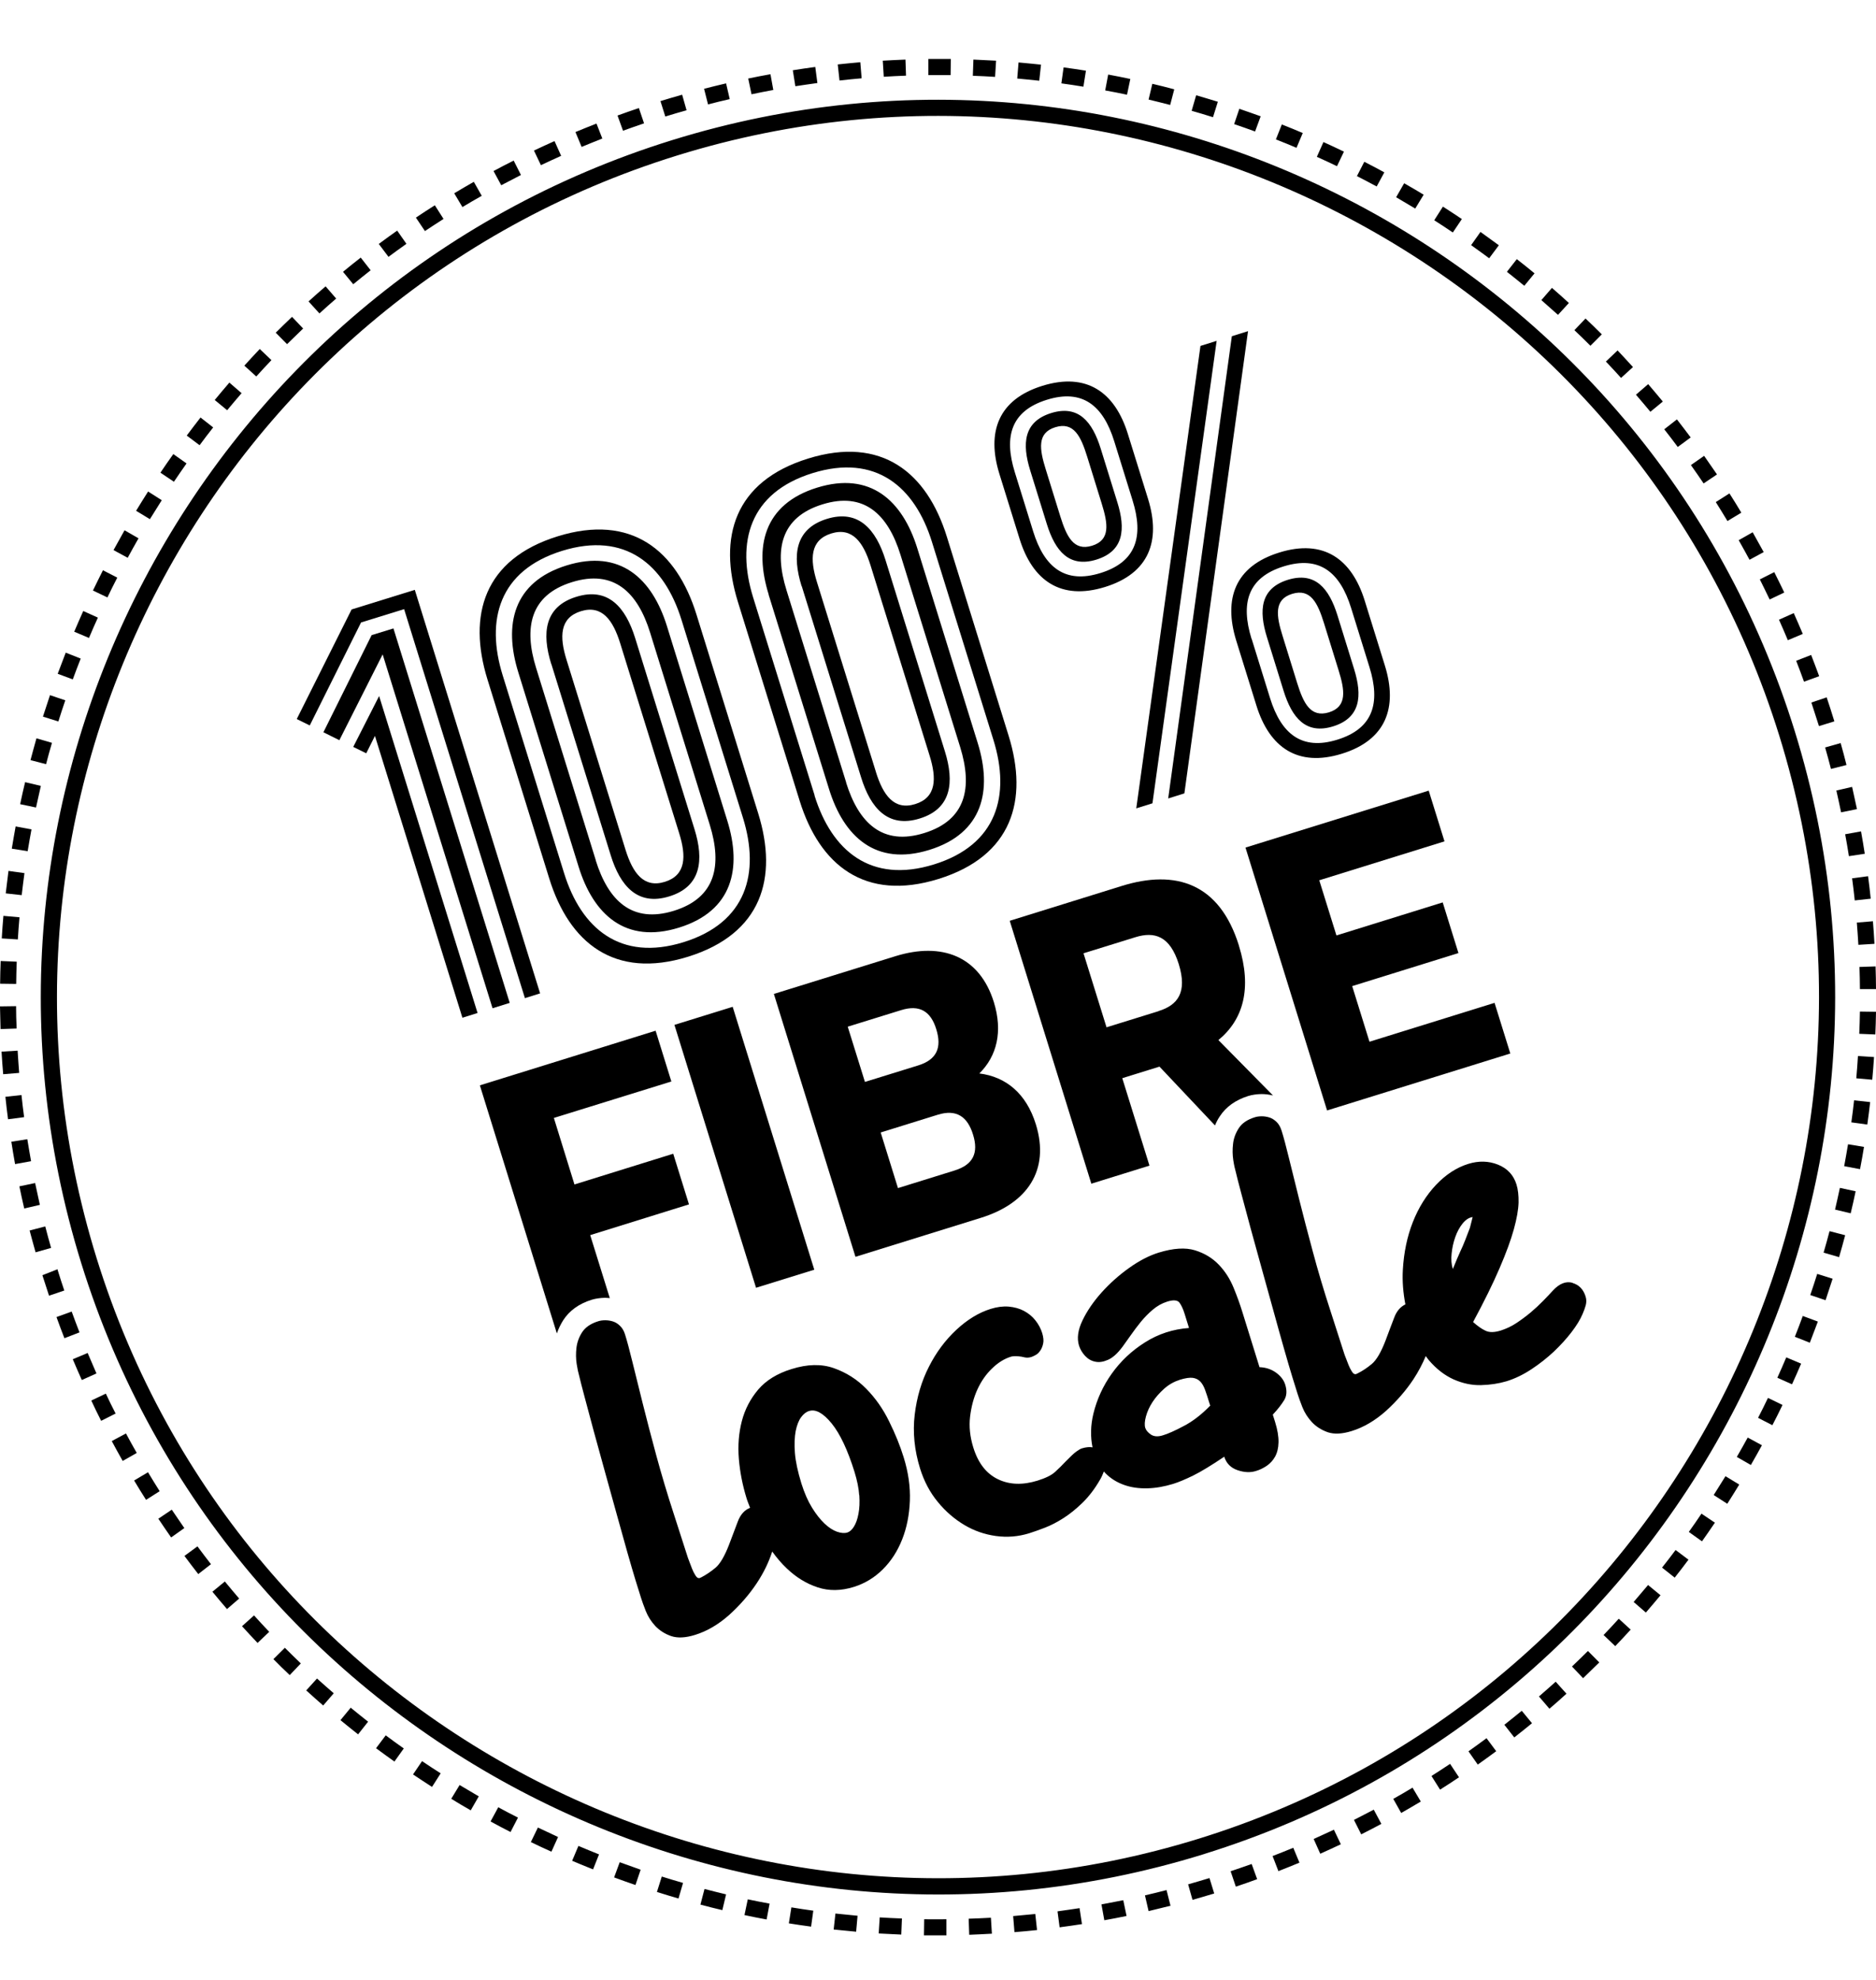 <svg width="181" height="191" viewBox="0 0 181 191" fill="none" xmlns="http://www.w3.org/2000/svg">
<g clip-path="url(#clip0_10741_1851)">
<path d="M65.294 15.011C20.536 28.906 -4.569 76.626 9.327 121.382C23.223 166.138 70.946 191.241 115.705 177.346C160.463 163.451 185.568 115.731 171.672 70.975C157.776 26.219 110.053 1.116 65.294 15.011ZM116.172 178.844C70.585 192.994 21.991 167.424 7.84 121.85C-6.322 76.265 19.25 27.674 64.827 13.524C110.414 -0.627 159.008 24.933 173.159 70.518C187.31 116.102 161.749 164.693 116.162 178.844" fill="black"/>
<path d="M66.251 10.634C65.56 10.825 64.88 11.027 64.19 11.24L63.722 9.752C64.424 9.54 65.125 9.327 65.815 9.136L66.24 10.634H66.251ZM60.11 12.61L59.579 11.144C60.259 10.9 60.95 10.655 61.64 10.422L62.139 11.898C61.459 12.132 60.779 12.366 60.11 12.61ZM70.405 9.561C69.704 9.72 69.013 9.89 68.312 10.071L67.93 8.563C68.631 8.382 69.342 8.212 70.054 8.042L70.405 9.561ZM56.116 14.172L55.521 12.738C56.19 12.461 56.87 12.185 57.55 11.919L58.113 13.364C57.444 13.63 56.774 13.895 56.116 14.172ZM74.612 8.679C73.911 8.807 73.21 8.945 72.508 9.094L72.19 7.575C72.901 7.426 73.613 7.288 74.336 7.16L74.612 8.69V8.679ZM52.185 15.925L51.516 14.522C52.174 14.214 52.833 13.906 53.502 13.609L54.14 15.032C53.481 15.33 52.833 15.627 52.185 15.935M78.862 8.01C78.15 8.106 77.448 8.212 76.737 8.318L76.492 6.778C77.215 6.661 77.937 6.555 78.66 6.459L78.862 7.999V8.01ZM48.36 17.869L47.617 16.498C48.254 16.158 48.902 15.818 49.561 15.489L50.262 16.881C49.624 17.21 48.987 17.539 48.36 17.869ZM83.132 7.553C82.421 7.617 81.709 7.681 80.997 7.766L80.827 6.215C81.549 6.14 82.272 6.066 83.005 6.002L83.132 7.553ZM44.62 19.983L43.824 18.644C44.451 18.272 45.077 17.9 45.715 17.539L46.48 18.888C45.853 19.239 45.237 19.6 44.62 19.972M87.414 7.298C86.702 7.32 85.98 7.362 85.268 7.405L85.172 5.854C85.894 5.811 86.628 5.779 87.361 5.747L87.414 7.298ZM40.998 22.288L40.127 20.992C40.732 20.588 41.338 20.184 41.954 19.802L42.793 21.119C42.188 21.502 41.593 21.895 40.998 22.288ZM91.716 7.245C91.005 7.245 90.282 7.245 89.57 7.245V5.684C90.282 5.684 91.015 5.684 91.738 5.684L91.716 7.235V7.245ZM37.481 24.774L36.546 23.531C37.131 23.095 37.726 22.66 38.321 22.245L39.213 23.52C38.629 23.934 38.044 24.359 37.471 24.784M96.008 7.415C95.297 7.373 94.574 7.33 93.862 7.309L93.916 5.747C94.649 5.779 95.371 5.811 96.104 5.854L96.008 7.405V7.415ZM34.082 27.419L33.094 26.218C33.657 25.751 34.23 25.294 34.804 24.848L35.76 26.07C35.197 26.516 34.634 26.962 34.082 27.419ZM100.279 7.787C99.567 7.713 98.856 7.638 98.144 7.575L98.271 6.024C98.994 6.087 99.716 6.162 100.439 6.236L100.269 7.787H100.279ZM30.82 30.234L29.768 29.076C30.31 28.587 30.852 28.099 31.415 27.621L32.435 28.8C31.893 29.267 31.351 29.745 30.82 30.234ZM104.518 8.361C103.817 8.244 103.105 8.138 102.404 8.042L102.617 6.502C103.339 6.597 104.051 6.703 104.773 6.82L104.529 8.361H104.518ZM27.697 33.198L26.602 32.093C27.123 31.573 27.643 31.073 28.175 30.563L29.248 31.689C28.727 32.189 28.217 32.688 27.707 33.187M108.736 9.136C108.035 8.987 107.334 8.849 106.632 8.722L106.919 7.192C107.631 7.32 108.343 7.468 109.055 7.617L108.736 9.136ZM24.733 36.321L23.575 35.27C24.063 34.728 24.562 34.197 25.062 33.665L26.188 34.738C25.689 35.259 25.2 35.79 24.722 36.321M112.901 10.124C112.21 9.944 111.519 9.774 110.818 9.604L111.179 8.084C111.891 8.254 112.592 8.424 113.294 8.616L112.901 10.124ZM21.917 39.572L20.717 38.584C21.184 38.021 21.652 37.458 22.13 36.906L23.309 37.925C22.841 38.467 22.374 39.02 21.917 39.572ZM117.023 11.303C116.343 11.091 115.652 10.878 114.972 10.687L115.408 9.189C116.109 9.391 116.8 9.604 117.501 9.816L117.033 11.303H117.023ZM19.261 42.95L18.018 42.015C18.454 41.431 18.9 40.847 19.346 40.273L20.568 41.229C20.122 41.792 19.686 42.366 19.261 42.94M121.092 12.684C120.422 12.44 119.742 12.196 119.073 11.973L119.572 10.496C120.263 10.73 120.943 10.974 121.633 11.218L121.092 12.684ZM16.775 46.467L15.479 45.595C15.883 44.99 16.297 44.395 16.722 43.8L17.997 44.703C17.583 45.287 17.179 45.882 16.775 46.477M125.086 14.257C124.428 13.98 123.769 13.704 123.1 13.449L123.673 12.005C124.353 12.27 125.022 12.546 125.692 12.833L125.086 14.267V14.257ZM14.459 50.078L13.131 49.271C13.514 48.644 13.896 48.028 14.289 47.412L15.607 48.251C15.224 48.857 14.842 49.462 14.47 50.068M128.996 16.031C128.348 15.723 127.7 15.415 127.052 15.128L127.689 13.704C128.348 14.002 129.017 14.31 129.665 14.628L128.996 16.031ZM12.324 53.807L10.953 53.064C11.304 52.426 11.655 51.789 12.016 51.151L13.365 51.927C13.014 52.543 12.664 53.17 12.324 53.797M132.82 17.985C132.194 17.645 131.556 17.316 130.919 16.987L131.631 15.606C132.279 15.935 132.927 16.275 133.564 16.626L132.82 17.996V17.985ZM10.369 57.632L8.967 56.962C9.285 56.304 9.604 55.656 9.933 55.008L11.315 55.719C10.985 56.357 10.666 56.994 10.358 57.642M136.549 20.121C135.933 19.749 135.317 19.388 134.701 19.026L135.476 17.677C136.114 18.038 136.741 18.41 137.357 18.782L136.549 20.11V20.121ZM8.595 61.541L7.161 60.935C7.447 60.266 7.734 59.597 8.032 58.938L9.445 59.576C9.147 60.224 8.86 60.882 8.584 61.541M140.172 22.426C139.577 22.022 138.982 21.629 138.377 21.247L139.216 19.93C139.832 20.323 140.438 20.726 141.043 21.13L140.172 22.426ZM7.022 65.535L5.567 64.993C5.822 64.314 6.077 63.634 6.342 62.954L7.787 63.528C7.522 64.197 7.267 64.866 7.022 65.535ZM143.678 24.912C143.104 24.487 142.52 24.062 141.936 23.648L142.839 22.373C143.434 22.798 144.018 23.223 144.613 23.658L143.678 24.912ZM5.631 69.593L4.143 69.126C4.366 68.436 4.59 67.745 4.823 67.055L6.3 67.554C6.066 68.234 5.843 68.913 5.631 69.593ZM147.067 27.568C146.515 27.111 145.952 26.665 145.389 26.218L146.345 24.997C146.918 25.443 147.492 25.9 148.055 26.367L147.067 27.568ZM4.451 73.715L2.943 73.322C3.123 72.621 3.325 71.92 3.517 71.219L5.014 71.654C4.813 72.345 4.621 73.025 4.441 73.726M150.318 30.372C149.787 29.894 149.245 29.416 148.714 28.949L149.734 27.77C150.286 28.247 150.828 28.726 151.37 29.225L150.318 30.372ZM3.463 77.89L1.944 77.572C2.093 76.86 2.252 76.148 2.422 75.447L3.941 75.808C3.782 76.499 3.623 77.2 3.474 77.901M153.442 33.347C152.932 32.837 152.422 32.337 151.901 31.849L152.974 30.723C153.505 31.222 154.026 31.732 154.546 32.252L153.442 33.357V33.347ZM2.677 82.108L1.137 81.863C1.254 81.141 1.381 80.429 1.509 79.718L3.038 80.004C2.911 80.705 2.783 81.407 2.667 82.118M156.406 36.459C155.928 35.928 155.439 35.397 154.939 34.877L156.066 33.803C156.565 34.335 157.064 34.866 157.553 35.408L156.395 36.459H156.406ZM2.104 86.346L0.552 86.176C0.637 85.454 0.722 84.732 0.818 84.009L2.359 84.222C2.263 84.923 2.178 85.635 2.093 86.346M159.232 39.721C158.775 39.168 158.307 38.616 157.84 38.074L159.019 37.054C159.497 37.607 159.965 38.17 160.432 38.733L159.232 39.721ZM1.721 90.617L0.17 90.521C0.212 89.788 0.266 89.066 0.329 88.344L1.88 88.482C1.817 89.194 1.764 89.905 1.721 90.628M161.877 43.12C161.452 42.547 161.016 41.973 160.57 41.41L161.792 40.454C162.238 41.027 162.684 41.612 163.12 42.196L161.866 43.12H161.877ZM1.562 94.909L0.011 94.888C0.011 94.154 0.042 93.432 0.064 92.699L1.615 92.763C1.583 93.475 1.572 94.197 1.562 94.909ZM164.363 46.626C163.959 46.031 163.555 45.436 163.141 44.862L164.416 43.97C164.83 44.565 165.245 45.16 165.659 45.765L164.363 46.636V46.626ZM1.604 99.211L0.053 99.264C0.032 98.531 0.011 97.809 0 97.076L1.551 97.055C1.551 97.766 1.572 98.489 1.604 99.201M166.668 50.259C166.296 49.643 165.925 49.037 165.542 48.432L166.86 47.593C167.253 48.209 167.635 48.825 168.007 49.452L166.668 50.259ZM1.859 103.492L0.308 103.62C0.244 102.898 0.191 102.165 0.149 101.442L1.7 101.347C1.742 102.058 1.795 102.77 1.849 103.492M168.793 53.988C168.453 53.35 168.103 52.734 167.752 52.108L169.101 51.343C169.462 51.98 169.813 52.617 170.164 53.255L168.793 53.998V53.988ZM2.316 107.763L0.776 107.965C0.68 107.242 0.595 106.52 0.521 105.798L2.072 105.628C2.146 106.339 2.231 107.051 2.327 107.763M170.737 57.823C170.429 57.175 170.11 56.537 169.792 55.889L171.184 55.188C171.513 55.836 171.832 56.495 172.15 57.154L170.748 57.823H170.737ZM2.985 112.012L1.455 112.289C1.328 111.566 1.2 110.854 1.094 110.132L2.635 109.888C2.752 110.589 2.868 111.301 2.996 112.002M172.49 61.743C172.214 61.084 171.927 60.425 171.64 59.778L173.064 59.14C173.361 59.799 173.648 60.468 173.935 61.148L172.501 61.753L172.49 61.743ZM3.856 116.219L2.337 116.57C2.167 115.858 2.019 115.146 1.87 114.434L3.389 114.116C3.538 114.817 3.687 115.518 3.846 116.219M174.052 65.748C173.808 65.068 173.553 64.399 173.298 63.74L174.743 63.177C175.008 63.857 175.263 64.537 175.518 65.227L174.052 65.758V65.748ZM4.93 120.373L3.432 120.798C3.23 120.097 3.049 119.396 2.858 118.694L4.366 118.301C4.547 118.992 4.728 119.682 4.93 120.373ZM176.984 69.583L175.497 70.04L175.422 69.806C175.21 69.126 174.987 68.446 174.764 67.766L176.24 67.267C176.474 67.957 176.697 68.648 176.91 69.349L176.984 69.583ZM4.728 124.973C4.515 124.325 4.303 123.666 4.09 123.007L5.546 122.434L5.578 122.551C5.779 123.199 5.981 123.836 6.204 124.484L4.728 124.983V124.973ZM178.163 73.79L176.655 74.172C176.474 73.482 176.294 72.791 176.092 72.1L177.59 71.676C177.792 72.377 177.972 73.078 178.153 73.79M6.215 129.084C5.949 128.404 5.694 127.724 5.45 127.044L6.916 126.513C7.161 127.193 7.416 127.862 7.67 128.521L6.215 129.084ZM179.151 78.05L177.632 78.358C177.483 77.656 177.335 76.955 177.175 76.254L178.695 75.904C178.854 76.615 179.013 77.327 179.162 78.039M7.894 133.121C7.596 132.462 7.309 131.782 7.022 131.113L8.457 130.508C8.733 131.166 9.02 131.825 9.307 132.483L7.883 133.121H7.894ZM179.927 82.352L178.387 82.586C178.28 81.885 178.153 81.173 178.025 80.472L179.555 80.195C179.683 80.918 179.81 81.63 179.916 82.352M9.763 137.062C9.434 136.414 9.115 135.755 8.807 135.097L10.21 134.428C10.518 135.076 10.826 135.724 11.155 136.35L9.763 137.051V137.062ZM180.501 86.686L178.95 86.856C178.875 86.145 178.79 85.433 178.695 84.721L180.235 84.519C180.331 85.242 180.416 85.964 180.49 86.686M11.835 140.918C11.474 140.281 11.123 139.644 10.783 139.006L12.154 138.273C12.494 138.911 12.844 139.537 13.195 140.153L11.846 140.918H11.835ZM180.851 91.042L179.3 91.138C179.258 90.426 179.205 89.703 179.151 88.992L180.703 88.864C180.766 89.597 180.809 90.32 180.851 91.042ZM14.087 144.668C13.694 144.052 13.312 143.436 12.94 142.809L14.279 142.013C14.65 142.629 15.022 143.234 15.405 143.84L14.087 144.679V144.668ZM181 95.408H179.449C179.449 94.707 179.428 93.995 179.406 93.273L180.958 93.22C180.979 93.953 181 94.675 181 95.408ZM16.51 148.302C16.095 147.707 15.681 147.101 15.277 146.496L16.573 145.624C16.977 146.219 17.381 146.814 17.785 147.399L16.51 148.302ZM180.936 99.785L179.385 99.721C179.417 99.009 179.438 98.287 179.449 97.575L181 97.597C180.989 98.329 180.968 99.052 180.936 99.785ZM19.123 151.829C18.677 151.255 18.231 150.671 17.795 150.086L19.049 149.162C19.474 149.736 19.909 150.309 20.355 150.883L19.123 151.839V151.829ZM180.649 104.151L179.098 104.013C179.162 103.301 179.215 102.589 179.258 101.867L180.809 101.963C180.766 102.685 180.703 103.418 180.639 104.14M21.907 155.217C21.428 154.665 20.961 154.102 20.494 153.539L21.694 152.551C22.151 153.103 22.608 153.656 23.075 154.197L21.896 155.217H21.907ZM180.161 108.475L178.62 108.262C178.716 107.561 178.811 106.849 178.886 106.138L180.437 106.308C180.352 107.03 180.267 107.752 180.161 108.475ZM24.839 158.468C24.339 157.937 23.84 157.406 23.351 156.864L24.509 155.823C24.988 156.354 25.476 156.885 25.976 157.406L24.849 158.479L24.839 158.468ZM179.46 112.777L177.93 112.49C178.057 111.789 178.185 111.088 178.302 110.376L179.842 110.631C179.725 111.354 179.598 112.065 179.46 112.777ZM27.941 161.57C27.41 161.071 26.889 160.561 26.379 160.04L27.484 158.946C27.994 159.456 28.504 159.955 29.025 160.455L27.952 161.581L27.941 161.57ZM178.557 117.037L177.048 116.676C177.207 115.985 177.367 115.284 177.515 114.583L179.035 114.912C178.886 115.624 178.727 116.336 178.557 117.037ZM31.181 164.513C30.629 164.035 30.087 163.546 29.545 163.057L30.586 161.91C31.117 162.388 31.659 162.866 32.201 163.334L31.181 164.513ZM177.441 121.265L175.943 120.83C176.145 120.139 176.336 119.459 176.517 118.758L178.025 119.151C177.845 119.852 177.643 120.553 177.441 121.255M34.549 167.296C33.975 166.839 33.412 166.393 32.849 165.926L33.837 164.725C34.39 165.182 34.953 165.628 35.516 166.074L34.549 167.296ZM176.134 125.419L174.658 124.92C174.891 124.24 175.114 123.56 175.327 122.88L176.814 123.347C176.591 124.038 176.368 124.728 176.134 125.419ZM38.055 169.92C37.46 169.495 36.865 169.07 36.281 168.635L37.216 167.392C37.789 167.817 38.363 168.242 38.958 168.656L38.055 169.92ZM174.615 129.52L173.17 128.946C173.436 128.277 173.691 127.618 173.935 126.938L175.391 127.48C175.136 128.16 174.881 128.84 174.615 129.52ZM41.678 172.363C41.062 171.97 40.456 171.567 39.85 171.163L40.721 169.878C41.316 170.281 41.911 170.674 42.517 171.057L41.678 172.374V172.363ZM172.905 133.535L171.481 132.898C171.778 132.25 172.065 131.591 172.342 130.932L173.776 131.538C173.489 132.207 173.202 132.877 172.894 133.535M45.417 174.626C44.78 174.265 44.153 173.893 43.537 173.511L44.344 172.183C44.961 172.555 45.577 172.916 46.193 173.277L45.417 174.626ZM171.003 137.476L169.622 136.765C169.951 136.127 170.27 135.49 170.578 134.842L171.98 135.522C171.662 136.18 171.343 136.828 171.003 137.476ZM49.263 176.719C48.615 176.39 47.967 176.05 47.33 175.699L48.073 174.329C48.7 174.669 49.338 175.009 49.975 175.327L49.263 176.708V176.719ZM168.921 141.311L167.571 140.536C167.933 139.92 168.273 139.293 168.623 138.666L169.994 139.41C169.643 140.047 169.292 140.685 168.921 141.322M53.194 178.61C52.525 178.312 51.866 178.004 51.218 177.686L51.898 176.283C52.546 176.591 53.194 176.9 53.842 177.197L53.205 178.61H53.194ZM166.647 145.051L165.34 144.212C165.723 143.606 166.105 143.001 166.477 142.395L167.805 143.202C167.423 143.829 167.04 144.445 166.647 145.061M57.221 180.32C56.541 180.055 55.871 179.778 55.202 179.492L55.807 178.057C56.466 178.334 57.125 178.61 57.794 178.875L57.221 180.32ZM164.204 148.673L162.939 147.77C163.354 147.186 163.768 146.602 164.161 146.007L165.457 146.878C165.053 147.484 164.629 148.078 164.214 148.673M61.311 181.829C60.62 181.595 59.94 181.351 59.25 181.096L59.791 179.63C60.461 179.874 61.141 180.118 61.81 180.352L61.311 181.829ZM161.579 152.179L160.358 151.212C160.804 150.649 161.239 150.086 161.664 149.513L162.907 150.447C162.472 151.032 162.026 151.616 161.569 152.19M65.475 183.135C64.774 182.934 64.084 182.721 63.382 182.498L63.85 181.011C64.53 181.223 65.22 181.436 65.9 181.627L65.465 183.125L65.475 183.135ZM158.796 155.547L157.617 154.527C158.084 153.985 158.552 153.433 159.008 152.891L160.209 153.879C159.742 154.442 159.274 154.994 158.796 155.547ZM69.693 184.251C68.981 184.081 68.28 183.911 67.579 183.72L67.972 182.211C68.662 182.392 69.353 182.562 70.054 182.732L69.693 184.251ZM155.843 158.787L154.716 157.714C155.216 157.193 155.704 156.673 156.182 156.142L157.33 157.193C156.841 157.735 156.342 158.266 155.832 158.797M73.964 185.154C73.252 185.026 72.53 184.878 71.828 184.729L72.147 183.21C72.848 183.358 73.549 183.497 74.251 183.624L73.964 185.154ZM152.74 161.878L151.667 160.752C152.188 160.253 152.708 159.753 153.208 159.254L154.302 160.359C153.781 160.869 153.261 161.379 152.73 161.889M78.266 185.844C77.544 185.749 76.832 185.642 76.11 185.526L76.354 183.985C77.055 184.102 77.767 184.208 78.468 184.304L78.256 185.844H78.266ZM149.489 164.821L148.48 163.642C149.022 163.174 149.564 162.696 150.095 162.218L151.136 163.376C150.594 163.865 150.052 164.353 149.489 164.831M82.601 186.333C81.879 186.269 81.156 186.195 80.434 186.121L80.604 184.58C81.316 184.655 82.027 184.729 82.739 184.793L82.601 186.344V186.333ZM146.1 167.593L145.144 166.372C145.707 165.926 146.27 165.479 146.823 165.023L147.811 166.223C147.248 166.691 146.674 167.137 146.1 167.593ZM86.957 186.609C86.224 186.577 85.501 186.545 84.779 186.503L84.875 184.952C85.586 184.994 86.298 185.037 87.021 185.058L86.957 186.609ZM142.573 170.207L141.681 168.932C142.265 168.518 142.849 168.093 143.423 167.668L144.358 168.921C143.774 169.357 143.179 169.782 142.584 170.207M91.334 186.684C90.601 186.684 89.879 186.684 89.145 186.684L89.167 185.133C89.879 185.133 90.601 185.143 91.313 185.133V186.694L91.334 186.684ZM138.94 172.629L138.111 171.312C138.717 170.929 139.322 170.536 139.907 170.143L140.767 171.439C140.162 171.843 139.556 172.246 138.94 172.629ZM95.7 186.524C94.967 186.567 94.245 186.599 93.512 186.63L93.459 185.079C94.171 185.058 94.882 185.026 95.605 184.984L95.7 186.535V186.524ZM135.19 174.881L134.425 173.521C135.051 173.171 135.668 172.81 136.284 172.438L137.081 173.776C136.454 174.148 135.827 174.52 135.19 174.881ZM100.056 186.174C99.334 186.248 98.601 186.322 97.878 186.376L97.751 184.825C98.463 184.761 99.174 184.697 99.886 184.623L100.056 186.174ZM131.333 176.942L130.632 175.55C131.269 175.221 131.907 174.892 132.544 174.562L133.277 175.933C132.64 176.273 131.992 176.613 131.333 176.942ZM104.391 185.6C103.668 185.717 102.946 185.812 102.234 185.908L102.032 184.368C102.744 184.272 103.445 184.166 104.157 184.06L104.391 185.6ZM127.381 178.812L126.744 177.388C127.402 177.091 128.05 176.793 128.698 176.496L129.368 177.898C128.709 178.206 128.05 178.514 127.381 178.812ZM108.693 184.814C107.982 184.963 107.259 185.101 106.547 185.228L106.271 183.698C106.972 183.571 107.674 183.433 108.375 183.295L108.693 184.814ZM123.344 180.49L122.781 179.035C123.45 178.78 124.119 178.504 124.778 178.238L125.373 179.672C124.704 179.948 124.024 180.225 123.344 180.49ZM112.943 183.826C112.231 184.007 111.53 184.176 110.818 184.346L110.468 182.827C111.158 182.668 111.859 182.498 112.55 182.317L112.932 183.826H112.943ZM119.232 181.977L118.733 180.501C119.413 180.278 120.093 180.033 120.762 179.8L121.293 181.266C120.614 181.521 119.923 181.754 119.232 181.988M117.15 182.647C116.449 182.859 115.758 183.061 115.057 183.263L114.632 181.765C115.323 181.574 116.003 181.361 116.693 181.159L117.15 182.647Z" fill="black"/>
<path d="M72.944 124.218L78.564 122.476L70.691 97.118L65.071 98.86L72.944 124.218ZM53.736 128.606C53.884 128.16 54.097 127.735 54.352 127.331C54.947 126.417 55.86 125.759 57.082 125.376C57.475 125.259 57.889 125.196 58.368 125.185C58.527 125.185 58.676 125.206 58.835 125.217L56.944 119.14L66.474 116.176L64.954 111.29L55.425 114.254L53.438 107.837L64.774 104.321L63.255 99.424L46.299 104.693L53.725 128.616L53.736 128.606ZM139.365 81.151L137.845 76.265L120.167 81.757L128.039 107.115L145.718 101.622L144.198 96.736L132.13 100.486L130.462 95.121L140.714 91.934L139.195 87.047L128.942 90.234L127.285 84.912L139.354 81.162L139.365 81.151ZM92.141 112.894L86.638 114.604L84.97 109.239L90.473 107.529C92.279 106.966 93.352 107.71 93.883 109.452C94.425 111.194 93.905 112.341 92.13 112.894M81.804 99.03L86.946 97.437C88.72 96.885 89.804 97.543 90.335 99.285C90.877 101.028 90.409 102.207 88.593 102.77L83.451 104.363L81.793 99.041L81.804 99.03ZM94.489 103.545C96.189 101.867 96.763 99.498 95.891 96.672C94.51 92.221 90.866 90.85 86.404 92.231L74.665 95.875L82.537 121.233L94.638 117.472C99.1 116.091 101.32 112.894 99.939 108.443C99.015 105.468 97.049 103.864 94.489 103.545ZM111.764 97.543L106.76 99.094L104.539 91.955L109.543 90.404C111.392 89.831 112.879 90.277 113.729 92.996C114.568 95.716 113.644 96.959 111.764 97.532M119.53 91.201C117.67 85.22 113.463 83.828 108.215 85.464L97.421 88.821L105.294 114.179L110.903 112.437L108.279 104.002L111.87 102.887L117.224 108.56C117.352 108.251 117.5 107.954 117.692 107.678C118.287 106.764 119.211 106.106 120.422 105.723C120.815 105.606 121.229 105.542 121.708 105.532C122.09 105.532 122.462 105.585 122.823 105.67L117.554 100.326C119.955 98.35 120.815 95.344 119.53 91.212" fill="black"/>
<path d="M140.055 120.925C140.108 120.373 140.225 119.842 140.406 119.332C140.586 118.822 140.82 118.387 141.118 118.015C141.415 117.654 141.734 117.441 142.084 117.399L141.819 118.44L141.362 119.629C141.213 120.012 141.054 120.384 140.884 120.734C140.724 121.085 140.48 121.648 140.172 122.413C140.034 121.967 139.991 121.467 140.055 120.925ZM151.731 123.741C151.093 123.56 150.456 123.804 149.819 124.495C149.542 124.792 149.234 125.132 148.873 125.494C148.512 125.865 148.119 126.227 147.683 126.598C147.248 126.96 146.791 127.299 146.313 127.618C145.835 127.937 145.325 128.171 144.804 128.341C144.188 128.532 143.699 128.542 143.327 128.362C142.955 128.192 142.552 127.905 142.127 127.523C143.21 125.515 144.06 123.783 144.687 122.317C145.314 120.862 145.771 119.619 146.058 118.578C146.344 117.547 146.493 116.687 146.514 115.996C146.525 115.306 146.461 114.732 146.313 114.254C146.026 113.34 145.431 112.703 144.528 112.342C143.625 111.981 142.669 111.959 141.67 112.267C140.533 112.618 139.492 113.298 138.557 114.286C137.622 115.274 136.868 116.474 136.316 117.877C135.763 119.279 135.444 120.819 135.349 122.487C135.285 123.592 135.381 124.697 135.593 125.823C135.126 126.046 134.754 126.46 134.52 127.087C134.244 127.809 133.957 128.553 133.681 129.307C133.245 130.444 132.799 131.198 132.353 131.57C131.907 131.942 131.46 132.239 131.014 132.462C130.961 132.484 130.908 132.505 130.876 132.526C130.844 132.558 130.791 132.558 130.727 132.547C130.632 132.547 130.525 132.452 130.409 132.261C130.292 132.069 130.185 131.868 130.101 131.644C130.016 131.432 129.941 131.219 129.856 131.007C129.771 130.805 129.729 130.678 129.707 130.614L128.369 126.46C127.721 124.474 127.147 122.551 126.658 120.713C126.159 118.875 125.723 117.186 125.341 115.667C124.959 114.137 124.629 112.809 124.353 111.683C124.077 110.547 123.843 109.675 123.652 109.07C123.535 108.709 123.376 108.422 123.163 108.22C122.951 108.018 122.717 107.869 122.483 107.795C122.249 107.721 121.994 107.678 121.739 107.678C121.484 107.678 121.251 107.71 121.06 107.774C120.337 107.997 119.827 108.347 119.519 108.826C119.211 109.304 119.02 109.814 118.967 110.345C118.903 110.886 118.913 111.396 118.988 111.896C119.062 112.395 119.147 112.756 119.222 113.011C119.328 113.468 119.508 114.169 119.763 115.125C120.018 116.081 120.305 117.175 120.645 118.418C120.985 119.651 121.346 120.968 121.729 122.349C122.111 123.741 122.494 125.09 122.855 126.407C123.216 127.724 123.556 128.946 123.875 130.062C124.194 131.177 124.459 132.091 124.672 132.781L125.192 134.449C125.298 134.778 125.447 135.214 125.66 135.745C125.872 136.276 126.18 136.754 126.584 137.19C126.998 137.625 127.508 137.944 128.114 138.157C128.73 138.358 129.484 138.326 130.409 138.04C131.577 137.678 132.672 137.03 133.713 136.106C134.743 135.171 135.636 134.152 136.369 133.047C136.857 132.303 137.25 131.549 137.559 130.805C137.654 130.933 137.739 131.06 137.835 131.177C138.578 132.048 139.375 132.664 140.246 133.057C141.118 133.44 141.989 133.631 142.881 133.61C143.774 133.588 144.592 133.461 145.346 133.238C146.175 132.983 146.982 132.59 147.768 132.069C148.554 131.549 149.266 130.986 149.914 130.38C150.562 129.764 151.125 129.148 151.614 128.511C152.103 127.873 152.464 127.289 152.687 126.758C152.814 126.481 152.91 126.195 152.995 125.908C153.069 125.621 153.069 125.345 152.984 125.069C152.772 124.378 152.347 123.932 151.71 123.751M116.778 135.575C115.928 136.446 115.068 137.115 114.196 137.562C113.336 138.018 112.667 138.316 112.189 138.454C111.71 138.603 111.339 138.571 111.041 138.38C110.754 138.178 110.574 137.965 110.499 137.742C110.414 137.466 110.436 137.094 110.563 136.627C110.691 136.159 110.903 135.692 111.201 135.235C111.498 134.778 111.88 134.353 112.327 133.95C112.783 133.546 113.283 133.27 113.846 133.089C114.377 132.93 114.791 132.866 115.089 132.909C115.386 132.951 115.631 133.079 115.822 133.28C116.003 133.482 116.162 133.758 116.279 134.098C116.406 134.438 116.523 134.821 116.651 135.235L116.757 135.564L116.778 135.575ZM121.516 131.868L119.859 126.535C119.647 125.844 119.37 125.069 119.03 124.24C118.69 123.401 118.223 122.657 117.607 122.009C116.991 121.361 116.226 120.894 115.301 120.607C114.377 120.32 113.208 120.394 111.785 120.83C110.871 121.117 109.915 121.605 108.938 122.307C107.95 123.008 107.068 123.804 106.271 124.686C105.485 125.568 104.869 126.471 104.433 127.384C103.997 128.298 103.891 129.095 104.104 129.796C104.221 130.157 104.412 130.486 104.688 130.784C104.964 131.081 105.283 131.273 105.665 131.347C106.037 131.432 106.452 131.368 106.908 131.166C107.365 130.965 107.822 130.55 108.3 129.913C108.534 129.594 108.8 129.222 109.097 128.797C109.394 128.372 109.713 127.948 110.064 127.512C110.414 127.087 110.807 126.683 111.222 126.333C111.647 125.972 112.104 125.717 112.603 125.557C113.208 125.366 113.612 125.398 113.803 125.663C113.995 125.929 114.154 126.28 114.292 126.726L114.717 128.096C113.166 128.213 111.753 128.67 110.467 129.488C109.182 130.295 108.12 131.304 107.27 132.494C106.42 133.684 105.835 134.97 105.495 136.351C105.219 137.498 105.198 138.581 105.41 139.612C105.124 139.559 104.784 139.591 104.391 139.708C104.252 139.75 104.072 139.856 103.849 140.016C103.626 140.175 103.286 140.494 102.818 140.972C102.5 141.312 102.16 141.652 101.809 141.97C101.458 142.3 100.885 142.576 100.109 142.82C98.664 143.266 97.389 143.224 96.274 142.682C95.158 142.14 94.372 141.131 93.905 139.623C93.586 138.592 93.48 137.604 93.597 136.637C93.713 135.681 93.947 134.8 94.308 134.013C94.67 133.227 95.137 132.558 95.711 132.006C96.284 131.443 96.89 131.071 97.528 130.869C97.698 130.816 97.931 130.805 98.239 130.826C98.462 130.848 98.664 130.88 98.866 130.933C99.068 130.975 99.27 130.965 99.493 130.901C99.631 130.858 99.78 130.784 99.95 130.688C100.12 130.593 100.258 130.444 100.385 130.253C100.513 130.062 100.598 129.838 100.651 129.573C100.704 129.318 100.672 128.989 100.555 128.596C100.417 128.149 100.194 127.735 99.897 127.363C99.599 126.981 99.227 126.683 98.792 126.45C98.356 126.216 97.868 126.088 97.315 126.035C96.763 125.993 96.189 126.067 95.583 126.258C94.447 126.609 93.342 127.278 92.279 128.266C91.217 129.254 90.325 130.444 89.623 131.836C88.912 133.227 88.455 134.768 88.253 136.457C88.051 138.146 88.221 139.888 88.773 141.662C89.156 142.884 89.719 143.957 90.484 144.881C91.238 145.805 92.099 146.538 93.044 147.101C93.99 147.664 95.01 148.015 96.093 148.164C97.177 148.312 98.239 148.227 99.302 147.898C99.716 147.771 100.215 147.59 100.8 147.367C101.384 147.144 101.979 146.836 102.595 146.443C103.201 146.06 103.817 145.561 104.444 144.955C105.06 144.35 105.634 143.606 106.144 142.714C106.292 142.47 106.398 142.204 106.505 141.938C106.558 141.992 106.611 142.066 106.664 142.119C107.163 142.618 107.758 142.99 108.449 143.234C109.129 143.479 109.883 143.585 110.701 143.564C111.519 143.543 112.337 143.394 113.177 143.139C113.729 142.969 114.377 142.693 115.121 142.331C115.854 141.97 116.852 141.365 118.117 140.515C118.319 141.152 118.744 141.588 119.392 141.811C120.04 142.034 120.645 142.066 121.198 141.885C121.559 141.779 121.899 141.609 122.228 141.386C122.558 141.163 122.823 140.865 123.025 140.504C123.227 140.132 123.344 139.676 123.354 139.123C123.365 138.571 123.259 137.923 123.025 137.169L122.802 136.457C123.28 135.947 123.641 135.479 123.896 135.065C124.151 134.651 124.183 134.152 124.002 133.567C123.864 133.121 123.567 132.739 123.121 132.409C122.664 132.08 122.133 131.899 121.516 131.878M82.909 144.222C82.951 144.913 82.93 145.508 82.824 146.028C82.728 146.549 82.58 146.953 82.388 147.261C82.197 147.569 81.985 147.749 81.762 147.824C81.485 147.909 81.145 147.887 80.752 147.749C80.359 147.611 79.956 147.346 79.552 146.963C79.138 146.57 78.734 146.06 78.341 145.423C77.948 144.785 77.608 144.01 77.321 143.096C76.97 141.96 76.758 140.972 76.694 140.143C76.63 139.314 76.662 138.613 76.768 138.04C76.885 137.477 77.055 137.03 77.289 136.712C77.523 136.393 77.778 136.191 78.064 136.106C78.702 135.904 79.424 136.308 80.242 137.307C81.05 138.305 81.783 139.856 82.442 141.97C82.697 142.799 82.856 143.564 82.898 144.244M83.589 133.971C82.697 133.057 81.655 132.399 80.455 131.974C79.254 131.549 77.894 131.581 76.375 132.059C74.984 132.484 73.91 133.153 73.156 134.035C72.402 134.927 71.871 135.936 71.573 137.084C71.276 138.22 71.18 139.442 71.286 140.727C71.393 142.013 71.648 143.277 72.019 144.488C72.115 144.817 72.253 145.125 72.37 145.444C71.85 145.646 71.446 146.081 71.191 146.751C70.915 147.473 70.638 148.217 70.352 148.971C69.916 150.108 69.47 150.862 69.023 151.234C68.577 151.606 68.131 151.903 67.685 152.137C67.632 152.158 67.579 152.179 67.547 152.201C67.504 152.232 67.462 152.232 67.398 152.222C67.302 152.222 67.196 152.126 67.079 151.935C66.962 151.744 66.856 151.542 66.771 151.319C66.686 151.106 66.612 150.894 66.527 150.681C66.453 150.48 66.399 150.352 66.378 150.288L65.04 146.135C64.391 144.148 63.818 142.225 63.318 140.387C62.819 138.55 62.383 136.86 62.001 135.341C61.619 133.822 61.289 132.494 61.013 131.358C60.737 130.232 60.503 129.35 60.312 128.744C60.206 128.383 60.036 128.096 59.823 127.894C59.611 127.682 59.377 127.544 59.143 127.469C58.91 127.395 58.654 127.353 58.4 127.353C58.145 127.353 57.911 127.384 57.72 127.448C56.997 127.671 56.487 128.022 56.169 128.5C55.86 128.978 55.68 129.477 55.616 130.019C55.552 130.561 55.563 131.071 55.637 131.559C55.712 132.048 55.797 132.42 55.871 132.675C55.977 133.132 56.158 133.833 56.413 134.789C56.668 135.745 56.955 136.839 57.295 138.082C57.635 139.314 57.996 140.632 58.378 142.013C58.761 143.404 59.133 144.754 59.504 146.071C59.866 147.388 60.206 148.61 60.524 149.725C60.843 150.841 61.109 151.754 61.321 152.445L61.842 154.113C61.948 154.442 62.097 154.878 62.309 155.409C62.522 155.94 62.83 156.418 63.233 156.854C63.648 157.289 64.158 157.608 64.763 157.82C65.379 158.022 66.134 157.99 67.058 157.703C68.227 157.342 69.321 156.694 70.362 155.77C71.393 154.835 72.285 153.815 73.018 152.71C73.687 151.701 74.176 150.681 74.505 149.662C74.941 150.267 75.409 150.82 75.918 151.298C76.811 152.147 77.788 152.753 78.882 153.114C79.966 153.475 81.135 153.465 82.388 153.072C83.44 152.742 84.375 152.179 85.172 151.383C85.979 150.586 86.596 149.619 87.042 148.493C87.488 147.367 87.732 146.124 87.785 144.775C87.838 143.415 87.637 142.023 87.19 140.579C86.85 139.474 86.383 138.316 85.788 137.115C85.204 135.915 84.46 134.853 83.568 133.95" fill="black"/>
<path d="M44.61 98.159L36.175 70.985L35.336 72.663L34.082 72.047L36.578 67.139L46.076 97.713L44.621 98.17L44.61 98.159ZM49.189 96.736L47.521 97.256L36.919 63.124L32.743 71.399L31.203 70.634L35.856 61.265L37.96 60.617L49.178 96.736H49.189ZM50.645 96.279L38.99 58.758L34.836 60.043L29.886 69.976L28.632 69.36L33.923 58.789L40.021 56.898L52.111 95.822L50.655 96.279H50.645Z" fill="black"/>
<path d="M60.355 81.98C61.045 84.19 62.097 85.698 64.148 85.061C66.198 84.423 66.219 82.585 65.529 80.376L59.834 62.04C59.144 59.83 58.092 58.322 56.042 58.959C53.991 59.597 53.97 61.434 54.66 63.644L60.355 81.98ZM53.184 64.048C52.26 61.084 52.525 58.513 55.606 57.568C58.676 56.611 60.355 58.577 61.279 61.541L67.006 79.983C67.93 82.947 67.654 85.518 64.583 86.463C61.513 87.419 59.834 85.454 58.921 82.49L53.194 64.048H53.184ZM57.476 82.989C58.687 86.867 60.971 89.108 65.019 87.855C69.067 86.601 69.683 83.457 68.482 79.569L62.724 61.02C61.524 57.143 59.229 54.891 55.181 56.155C51.133 57.408 50.517 60.563 51.728 64.441L57.486 82.989H57.476ZM50.007 64.855C48.584 60.277 49.487 56.144 54.671 54.54C59.845 52.936 62.926 55.815 64.35 60.404L70.171 79.165C71.595 83.743 70.692 87.876 65.508 89.48C60.334 91.084 57.253 88.205 55.829 83.616L50.007 64.855ZM54.427 84.232C56.084 89.565 59.856 92.773 65.954 90.882C72.041 88.991 73.337 84.211 71.68 78.878L65.752 59.788C64.095 54.455 60.323 51.247 54.225 53.138C48.137 55.029 46.841 59.809 48.499 65.142L54.427 84.232ZM47.033 65.546C45.11 59.342 46.682 53.945 53.8 51.735C60.918 49.526 65.274 53.085 67.197 59.278L73.157 78.474C75.08 84.678 73.507 90.064 66.389 92.285C59.271 94.494 54.916 90.935 52.993 84.742L47.033 65.546Z" fill="black"/>
<path d="M84.513 74.48C85.204 76.69 86.255 78.198 88.306 77.561C90.356 76.923 90.378 75.085 89.687 72.876L83.993 54.54C83.302 52.33 82.25 50.822 80.2 51.459C78.149 52.097 78.128 53.934 78.819 56.144L84.513 74.469V74.48ZM77.342 56.548C76.418 53.584 76.694 51.013 79.764 50.057C82.835 49.101 84.513 51.066 85.438 54.03L91.164 72.472C92.088 75.436 91.812 78.007 88.742 78.952C85.671 79.909 83.993 77.943 83.079 74.979L77.353 56.537L77.342 56.548ZM81.634 75.489C82.845 79.367 85.129 81.619 89.177 80.355C93.225 79.101 93.841 75.957 92.641 72.069L86.882 53.52C85.682 49.643 83.387 47.391 79.339 48.655C75.292 49.908 74.675 53.063 75.886 56.941L81.645 75.489H81.634ZM74.165 57.355C72.742 52.777 73.656 48.644 78.829 47.04C84.003 45.436 87.084 48.315 88.508 52.904L94.33 71.665C95.753 76.243 94.85 80.376 89.666 81.98C84.492 83.584 81.411 80.705 79.987 76.116L74.155 57.355H74.165ZM78.585 76.732C80.242 82.065 84.014 85.273 90.112 83.382C96.21 81.491 97.506 76.711 95.849 71.378L89.921 52.288C88.263 46.944 84.492 43.747 78.394 45.638C72.296 47.529 71.01 52.309 72.668 57.642L78.596 76.722L78.585 76.732ZM71.191 58.046C69.268 51.842 70.84 46.445 77.958 44.235C85.076 42.026 89.432 45.585 91.355 51.778L97.315 70.974C99.238 77.178 97.666 82.575 90.548 84.785C83.43 86.994 79.074 83.435 77.151 77.242L71.191 58.046Z" fill="black"/>
<path d="M123.748 61.35L125.15 65.875C125.756 67.819 126.436 69.253 128.221 68.712C129.995 68.159 129.751 66.587 129.145 64.643L127.743 60.117C127.137 58.173 126.457 56.739 124.672 57.281C122.887 57.833 123.142 59.416 123.748 61.35ZM122.239 61.467C121.432 58.874 121.602 56.76 124.247 55.932C126.893 55.114 128.231 56.76 129.039 59.352L130.643 64.526C131.45 67.118 131.28 69.232 128.635 70.061C125.99 70.889 124.651 69.232 123.844 66.64L122.239 61.467ZM120.763 61.626L122.537 67.341C123.61 70.794 125.597 72.419 129.039 71.346C132.492 70.273 133.203 67.809 132.13 64.356L130.356 58.641C129.283 55.188 127.296 53.563 123.844 54.636C120.391 55.709 119.679 58.173 120.752 61.626M119.275 61.796C118.022 57.748 119.169 54.614 123.429 53.297C127.69 51.969 130.42 53.903 131.673 57.95L133.618 64.207C134.871 68.255 133.724 71.389 129.464 72.706C125.204 74.023 122.473 72.1 121.22 68.053L119.275 61.796ZM112.71 77.019L118.85 32.433L120.412 31.944L114.271 76.53L112.71 77.019ZM100.896 45.277L102.298 49.802C102.904 51.746 103.584 53.191 105.369 52.639C107.153 52.086 106.898 50.514 106.293 48.57L104.891 44.044C104.285 42.1 103.605 40.656 101.82 41.208C100.035 41.76 100.29 43.333 100.896 45.277ZM109.629 77.975L115.823 33.368L117.384 32.879L111.191 77.487L109.629 77.975ZM99.398 45.383C98.591 42.791 98.76 40.677 101.406 39.848C104.051 39.02 105.39 40.677 106.197 43.269L107.801 48.442C108.609 51.034 108.439 53.148 105.794 53.977C103.148 54.795 101.81 53.148 101.002 50.556L99.398 45.383ZM97.911 45.553L99.685 51.268C100.758 54.721 102.745 56.346 106.187 55.273C109.639 54.2 110.351 51.736 109.278 48.283L107.504 42.568C106.431 39.115 104.444 37.49 101.002 38.563C97.549 39.636 96.838 42.1 97.911 45.553ZM96.423 45.712C95.17 41.665 96.317 38.531 100.577 37.214C104.837 35.896 107.568 37.819 108.821 41.867L110.766 48.124C112.019 52.171 110.872 55.305 106.612 56.622C102.351 57.94 99.621 56.017 98.367 51.969L96.423 45.712Z" fill="black"/>
</g>
<defs>
<clipPath id="clip0_10741_1851">
<rect width="181" height="181" fill="white" transform="translate(0 5.684)"/>
</clipPath>
</defs>
</svg>

